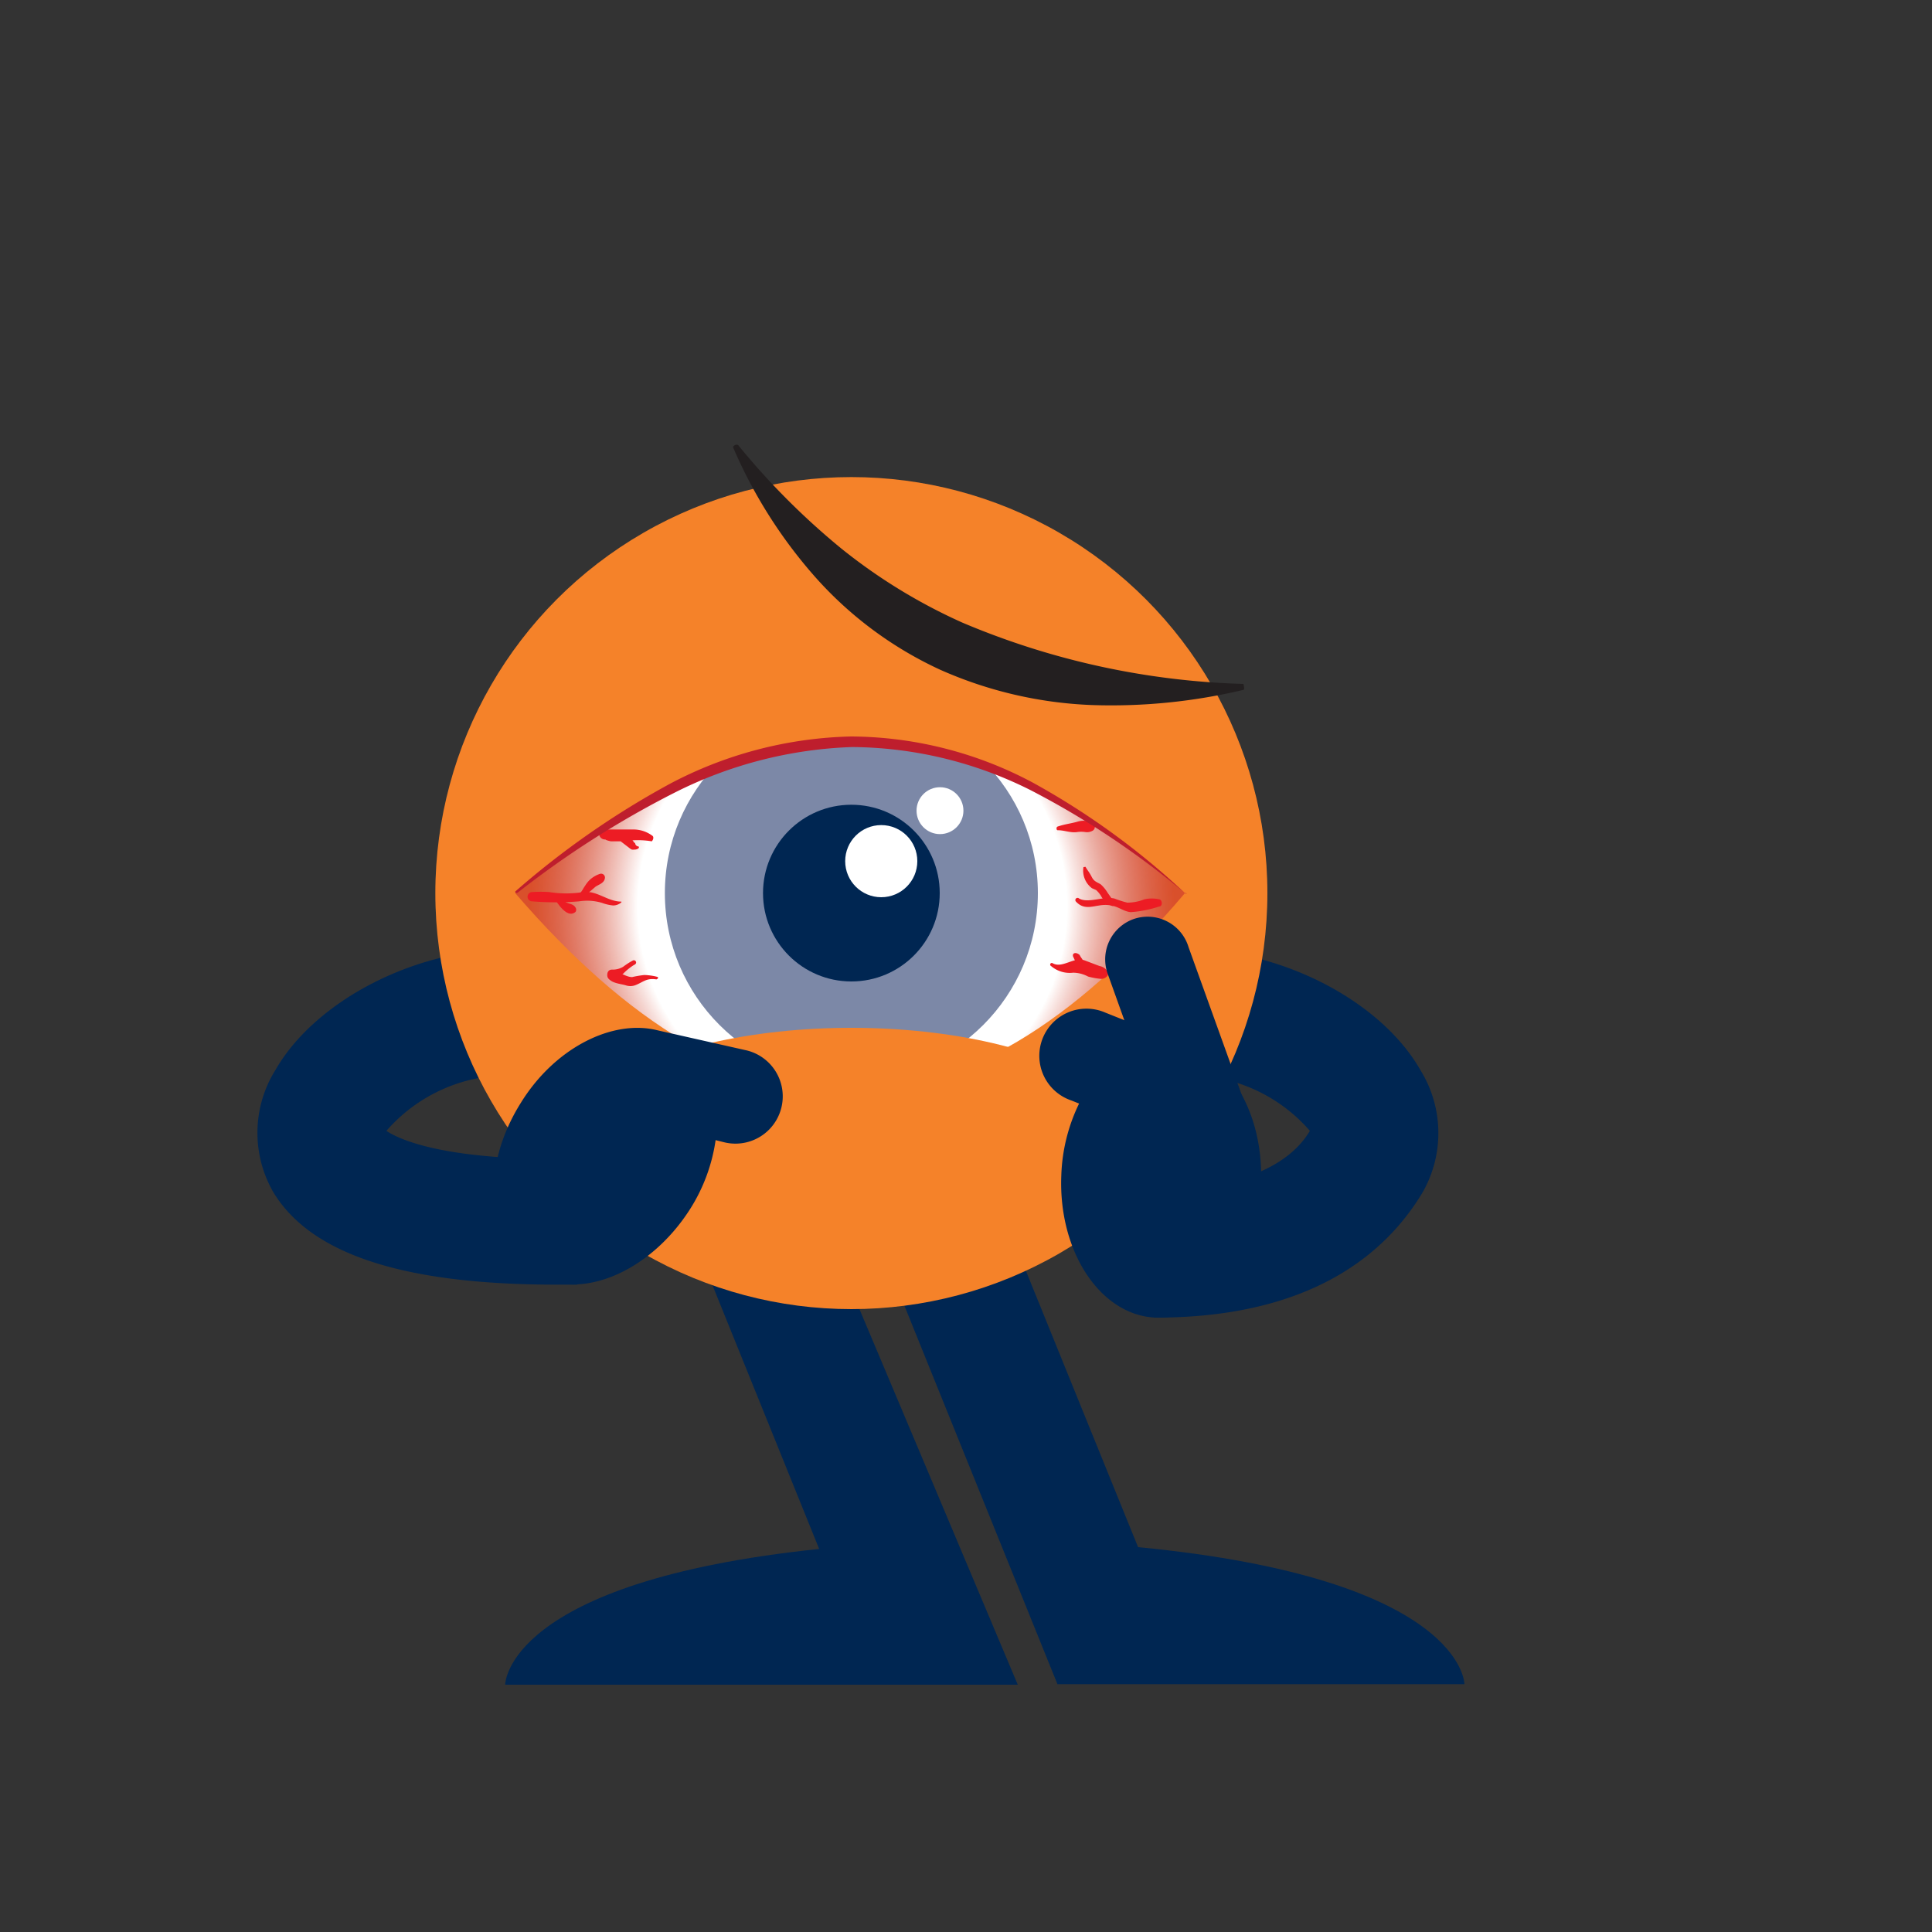 <svg id="Layer_5" data-name="Layer 5" xmlns="http://www.w3.org/2000/svg" xmlns:xlink="http://www.w3.org/1999/xlink" viewBox="0 0 75 75"><rect x="0" y="0" width="75" height="75" fill="#333333" stroke="none"/><defs><style>.cls-1{fill:none;}.cls-2{fill:#002652;}.cls-3{fill:#f58229;}.cls-4{fill:#231f20;}.cls-5{clip-path:url(#clip-path);}.cls-6{fill:url(#Unbenannter_Verlauf_15);}.cls-7{fill:#7c88a7;}.cls-8{fill:#fff;}.cls-9{fill:#ed1c24;}.cls-10{fill:#be1e2d;}</style><clipPath id="clip-path"><path class="cls-1" d="M20,34.67c8.8,10.2,17.28,10.26,26,0C36.7,26.51,28.83,27.11,20,34.67Z"/></clipPath><radialGradient id="Unbenannter_Verlauf_15" cx="33.09" cy="35.18" r="12.62" gradientUnits="userSpaceOnUse"><stop offset="0" stop-color="#fff"/><stop offset="0.6" stop-color="#fff"/><stop offset="0.66" stop-color="#fff"/><stop offset="0.99" stop-color="#be1e2d" stop-opacity="0.5"/></radialGradient></defs><path class="cls-2" d="M44.86,51.15c6,0,8.93-2.46,10.37-4.87a4.64,4.64,0,0,0-.09-4.74c-1.52-2.67-5.38-4.68-9-4.68v4.88a6.26,6.26,0,0,1,4.71,2.16c-.4.66-1.7,2.42-6.8,2.34l-.6,3.63C43.74,49.87,44.61,51.15,44.86,51.15Z"/><path class="cls-2" d="M21.61,49.87c-5.95,0-9.54-1.18-11-3.59a4.61,4.61,0,0,1,.08-4.74c1.53-2.67,5.38-4.68,9-4.68v4.88A6.3,6.3,0,0,0,15,43.9c.48.32,2.22,1.17,7.33,1.09l.08,4.88Z"/><path class="cls-2" d="M31.88,47.3l-4.53,1.83,4.45,11c-12.19,1.27-12.19,5.27-12.19,5.27h19.9Z"/><path class="cls-2" d="M44.18,60.06,39,47.3l-4.52,1.83,6.57,16.25H56.85S56.84,61.28,44.18,60.06Z"/><circle class="cls-3" cx="33.05" cy="34.67" r="16.15"/><path class="cls-4" d="M28.46,17.37a18.78,18.78,0,0,0,3.16,5A14.73,14.73,0,0,0,36.5,26a16,16,0,0,0,5.89,1.37,22.17,22.17,0,0,0,5.88-.59c.06,0,0-.23,0-.23a30.12,30.12,0,0,1-10.91-2.38,21.52,21.52,0,0,1-4.68-2.86,28.32,28.32,0,0,1-4-4C28.62,17.2,28.44,17.31,28.46,17.37Z"/><g class="cls-5"><path class="cls-6" d="M20,34.67c8.8,10.2,17.28,10.26,26,0C37.32,24.4,28.84,24.46,20,34.67Z"/><circle class="cls-7" cx="33.05" cy="34.67" r="7.24"/><circle class="cls-2" cx="33.05" cy="34.67" r="3.43"/><circle class="cls-8" cx="34.21" cy="33.43" r="1.4"/><circle class="cls-8" cx="36.49" cy="31.47" r="0.91"/></g><ellipse class="cls-3" cx="33.05" cy="44.38" rx="11.03" ry="4.48"/><path class="cls-2" d="M20.64,49.42c1.81,1.14,4.56,0,6.14-2.47a6.79,6.79,0,0,0,1-2.69l.32.08A1.83,1.83,0,0,0,29,40.78L25.54,40c-1.75-.45-4,.67-5.32,2.81C18.64,45.32,18.83,48.28,20.64,49.42Z"/><path class="cls-2" d="M44.86,51.15c-2.14-.09-3.78-2.56-3.66-5.52a6.87,6.87,0,0,1,.69-2.79l-.3-.12a1.83,1.83,0,1,1,1.32-3.41l3.26,1.3c1.69.62,2.89,2.79,2.78,5.33C48.83,48.9,47,51.23,44.86,51.15Z"/><path class="cls-9" d="M41.77,35c.36.39.75.11,1.19.13s.6.24.93.28A4.5,4.5,0,0,0,45,35.19c.14,0,.13-.26,0-.28a1.37,1.37,0,0,0-.57,0,1.77,1.77,0,0,1-.67.13,4.16,4.16,0,0,1-.5-.16c-.43-.1-1,.2-1.37,0A.06.06,0,0,0,41.77,35Z"/><path class="cls-9" d="M42.06,33.66a.85.85,0,0,0,.33.82l.16.07a1,1,0,0,1,.22.28.88.88,0,0,0,.4.34.09.09,0,0,0,.1-.13L43,34.66a1.44,1.44,0,0,0-.27-.33c-.15-.09-.26-.11-.35-.29s-.17-.26-.24-.39A0,0,0,0,0,42.06,33.66Z"/><path class="cls-9" d="M40.8,37.5a1.12,1.12,0,0,0,.86.26,1.25,1.25,0,0,1,.58.15,2.86,2.86,0,0,0,.51.09c.16,0,.35-.15.23-.31a.46.46,0,0,0-.3-.19l-.58-.22c-.41-.15-.86.33-1.24.11A.06.06,0,0,0,40.8,37.5Z"/><path class="cls-9" d="M41.66,37.14a1.6,1.6,0,0,1,.1.23c.05.11.12.26.27.21a.14.14,0,0,0,.06-.24.18.18,0,0,0-.07-.05s0,0,0,0l0,0,0-.05a1,1,0,0,1-.11-.17C41.76,36.94,41.61,37,41.66,37.14Z"/><path class="cls-9" d="M41.07,32.23c.26,0,.49.11.75.07a1.06,1.06,0,0,1,.31,0,.44.44,0,0,0,.3-.06.18.18,0,0,0,0-.29.81.81,0,0,0-.61-.05c-.25.07-.52.1-.77.19C41,32.11,41,32.24,41.07,32.23Z"/><path class="cls-9" d="M24.12,35c-.54,0-.94-.44-1.49-.37a4.11,4.11,0,0,1-1.31,0,4.85,4.85,0,0,0-.66,0,.18.18,0,0,0,0,.36,11,11,0,0,0,1.82,0,2,2,0,0,1,.89.06,1.67,1.67,0,0,0,.43.1.49.49,0,0,0,.32-.12S24.13,35,24.12,35Z"/><path class="cls-9" d="M22.67,34.8c.07-.07.16-.13.24-.2l.21-.18c.14-.09.33-.14.36-.32a.15.15,0,0,0-.18-.18,1.06,1.06,0,0,0-.43.26,1.16,1.16,0,0,0-.16.21c-.06.08-.11.19-.18.27A.1.1,0,0,0,22.67,34.8Z"/><path class="cls-9" d="M21.6,35c.14.2.46.64.74.4a.15.15,0,0,0,0-.17c-.08-.13-.2-.13-.32-.18a2.07,2.07,0,0,1-.32-.19C21.65,34.83,21.54,35,21.6,35Z"/><path class="cls-9" d="M25.51,37.92a2.15,2.15,0,0,0-.5-.07,3.85,3.85,0,0,0-.47.08c-.29,0-.56-.29-.85-.21a.16.16,0,0,0-.11.19c.11.26.47.27.71.34a.56.56,0,0,0,.36,0c.32-.12.43-.29.83-.23C25.54,38,25.58,37.94,25.51,37.92Z"/><path class="cls-9" d="M24.56,37.29a2.92,2.92,0,0,0-.37.24.79.79,0,0,1-.43.11c-.29,0-.2.47,0,.38a1.35,1.35,0,0,0,.43-.22,2.31,2.31,0,0,1,.42-.34C24.77,37.4,24.67,37.23,24.56,37.29Z"/><path class="cls-9" d="M25.32,32.44a1.24,1.24,0,0,0-.72-.24l-.5,0c-.13,0-.38,0-.49,0a.24.24,0,0,0-.29,0l0,0a.23.23,0,0,0,.23.38c-.15,0,.12.08.18.08s.32,0,.48,0a3.35,3.35,0,0,1,1.09,0C25.35,32.62,25.4,32.49,25.32,32.44Z"/><path class="cls-9" d="M24.79,32.86s-.07,0-.11-.06,0-.06-.06-.09a3.4,3.4,0,0,0-.23-.3.19.19,0,0,0-.27.27l.3.23s.07.06.11.07.1,0,.13,0S24.85,32.94,24.79,32.86Z"/><path class="cls-10" d="M20.1,34.65a36.7,36.7,0,0,1,6.09-3.88A16.49,16.49,0,0,1,33.08,29,15.66,15.66,0,0,1,40,30.67a32.36,32.36,0,0,1,6,4c.06.05.1,0,0,0a29.28,29.28,0,0,0-5.89-4.28,15.12,15.12,0,0,0-7.07-1.8A15.77,15.77,0,0,0,26,30.43a33.07,33.07,0,0,0-6,4.18S20,34.7,20.1,34.65Z"/><path class="cls-2" d="M44,35.68a1.66,1.66,0,0,0-1,2.12L45.22,44c.44-.13.88-.29,1.31-.45q.9-.36,1.77-.78l-2.16-6A1.66,1.66,0,0,0,44,35.68Z"/></svg>